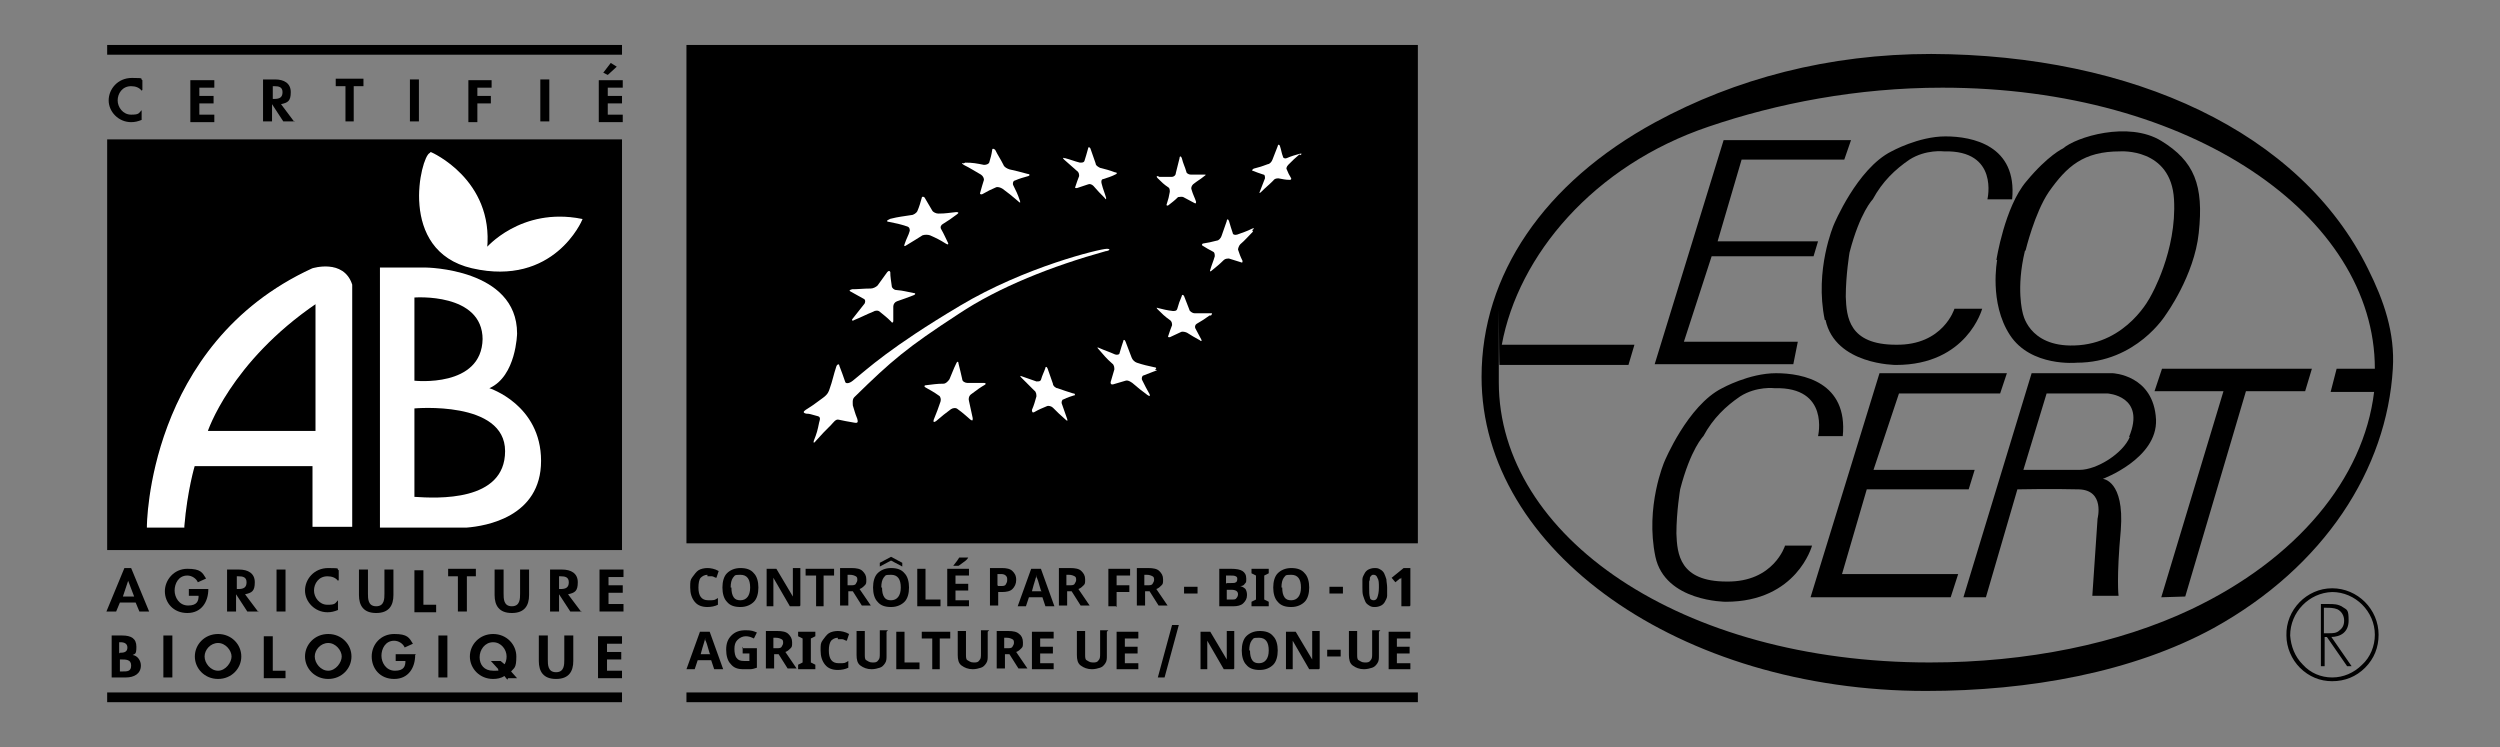 <svg xmlns="http://www.w3.org/2000/svg" id="Layer_1" viewBox="0 0 333.6 99.7"><rect x="0" y="0" width="333.6" height="99.7" fill="#808080" stroke="none"/><defs><style>      .st0 {        stroke: #fff;        stroke-width: .2px;      }      .st0, .st1 {        fill: #fff;      }    </style></defs><g><path d="M316,35.9c-9-18.3-31.4-28.6-58.3-28.7-13.7,0-26.1,3.3-36.8,9.1-14.9,8.1-23.2,20.4-23.2,34,0,23.2,26.5,41.9,59.3,41.9h0c13.8,0,27.6-2.5,38.4-8.4,14.8-8.2,23.1-21.2,23.9-34.6.3-4.8-1.2-9.1-3.3-13.3ZM316.8,52.3c-1.4,11.6-10.3,22.3-24.4,29-9.7,4.6-21.9,7.1-34.9,7.1-33.3,0-57.5-16.9-57.5-37.4s0-1.5.1-2.3h17.2l.8-2.7h-17.7c2.2-11.9,12.2-23.9,27.6-29.1,9.1-3.1,19.8-5.2,31.2-5.2,33.2,0,57.7,17.1,57.7,37.5h-5.1l-.8,3.1h5.7Z"></path><polygon points="239.9 45.6 224.7 45.6 228.4 34.2 242 34.2 242.6 32.2 229.2 32.2 232.4 21.3 246.1 21.3 247 18.7 230 18.7 220.8 48.6 239.3 48.6 239.9 45.6"></polygon><path d="M266.5,34.7s-1.1,5.7,1.7,10c2.8,4.3,8.9,3.7,8.9,3.7,8,0,11.9-6.4,11.9-6.4,0,0,3.8-5.2,4.4-10.9.7-6.4-.6-9.6-5-12.3-4.4-2.7-11.4-.5-13.1,1,0,0-2,.9-4.9,4.4-2.9,3.4-4,10.5-4,10.5h0ZM270.3,33.4s1.2-5,3.1-7.8c2.4-3.4,4.6-5.4,9.5-5.4,0,0,6.8-.5,7.2,6.4.4,6.9-3.1,12.9-3.1,12.9,0,0-3.1,6.4-10.2,6.6-6.2.2-6.9-4.4-6.9-4.4,0,0-.9-3.2.3-8.2Z"></path><path d="M281.8,49.8h-10.7l-9.1,29.9h0s0,0,0,0h3l4.2-14.4s4.7-.1,8.2,0c3.5.1,2.5,3.9,2.5,3.9l-.7,10.3h3.5s-.3-2.3.3-8.8c.5-6.6-2.4-6.8-2.4-6.8,0,0,7.3-2.7,7.1-7.9-.3-6-5.8-6.2-5.8-6.2ZM284.2,58.3c-.9,2.2-4.4,4.4-6.7,4.4h-7.5l3.1-10.2h8.1s5.2.3,2.9,5.8Z"></path><polygon points="249.1 65.3 262.7 65.3 263.5 62.7 250 62.7 253.4 52.5 266.9 52.5 267.8 49.8 250.8 49.8 241.6 79.7 260.3 79.7 261.3 76.6 245.8 76.6 249.1 65.3"></polygon><polygon points="287.5 52.2 296.7 52.2 288.4 79.7 291.6 79.6 299.7 52.2 307.6 52.2 308.5 49.2 288.5 49.2 287.5 52.2"></polygon><path d="M243.6,42.7c1.3,6,9.4,6,9.4,6,9.5,0,11.5-7.5,11.5-7.5h-3.7s-1.5,4.9-7.8,4.8c-6.3,0-6.6-3.7-6.7-6.4,0-2.9.5-5.9.5-5.9,1.4-5.4,3.1-7.1,3.1-7.1,1.3-2.4,3-4,4.9-5.3,2.2-1.4,4.6-1.1,4.6-1.1,7.4-.2,5.8,6.4,5.8,6.4h0s3.3,0,3.3,0c.7-7.2-5.3-8.4-8.9-8.4s-7.2,2-7.2,2c-4.6,2.3-7.7,9.8-7.7,9.8,0,0-2.6,6-1.2,12.7Z"></path><path d="M238.2,72.8s-1.5,4.9-7.8,4.8c-6.3,0-6.6-3.7-6.7-6.4,0-2.9.5-5.9.5-5.9,1.4-5.4,3.1-7.1,3.1-7.1,1.3-2.4,3-4,4.9-5.3,2.2-1.4,4.6-1.1,4.6-1.1,7.4-.2,5.8,6.4,5.8,6.4h0s3.3,0,3.3,0c.7-7.2-5.3-8.4-8.9-8.4s-7.2,2-7.2,2c-4.6,2.3-7.7,9.8-7.7,9.8,0,0-2.6,6-1.2,12.7,1.3,6,9.4,6,9.4,6,9.5,0,11.5-7.5,11.5-7.5h-3.7Z"></path><path d="M311,85h0s0,0,0,0c1.4,0,2.4-.7,2.4-2.2s-.2-1.4-.8-1.8c-.6-.4-1.2-.4-1.9-.4h-1v8.3h.5v-3.9h.3l2.7,3.9h.6l-2.7-3.9h0ZM310.1,84.5v-3.4h.3c.5,0,1,0,1.5.2.6.3.9.9.9,1.5s-.2,1-.6,1.3c-.4.4-.9.4-1.4.4h-.7Z"></path><path d="M311.2,78.5c-3.4,0-6.2,2.9-6.1,6.3,0,1.6.7,3.2,1.8,4.3,1.2,1.2,2.7,1.8,4.3,1.8h0c1.7,0,3.2-.6,4.4-1.8s1.8-2.7,1.8-4.4c0-3.4-2.8-6.2-6.2-6.2ZM315.2,88.7c-1.1,1.1-2.5,1.7-4,1.7-1.5,0-2.9-.6-3.9-1.7-1.1-1.1-1.6-2.5-1.7-3.9,0-3.1,2.5-5.7,5.6-5.8,3.1,0,5.7,2.6,5.7,5.7,0,1.5-.6,3-1.7,4Z"></path></g><g><g><rect x="91.6" y="6" width="97.6" height="66.5"></rect><g><path class="st1" d="M128.8,21.7c1,0,1.5.1,2.5.3.3,0,.6-.1.7-.3.2-.7.3-1,.4-1.7,0-.2.2-.2.4,0,.4.8.7,1.2,1.1,2,.1.3.5.5.8.6.9.2,1.3.3,2.4.6.3,0,.4.2.1.3-.7.2-1.1.3-1.8.6-.2,0-.3.4-.2.6.4.8.6,1.2.9,2.1.1.3,0,.3-.3,0-.8-.7-1.2-1-2-1.6-.3-.2-.7-.3-.9-.2-.7.3-1.1.5-1.8.9-.2.1-.4,0-.3-.2.2-.7.3-1.1.5-1.7,0-.2-.1-.5-.4-.7-.9-.5-1.3-.8-2.3-1.3-.3-.2-.3-.3,0-.2"></path><path class="st1" d="M118.8,29.2c1.2-.3,1.6-.3,2.8-.5.3,0,.7-.3.8-.5.3-.7.4-1.1.6-1.8,0-.2.3-.2.4,0,.4.7.6,1,1,1.7.1.2.5.4.8.4,1.1,0,1.3-.1,2.4-.2.3,0,.4.1.1.3-.8.6-1.1.8-1.9,1.3-.2.1-.4.4-.2.7.4.7.5,1,.9,1.8.1.2,0,.3-.3.1-.8-.5-1.2-.7-2.1-1.1-.3-.1-.7-.1-1,0-.8.5-1.1.7-2.1,1.3-.3.2-.4.2-.3-.1.3-.9.5-1.1.7-1.8,0-.2,0-.5-.4-.6-.9-.3-1.4-.4-2.4-.6-.3,0-.3-.2,0-.3"></path><path class="st1" d="M113.5,38.6c1.1,0,1.7-.1,2.7-.1.3,0,.7-.2.9-.4.5-.7.8-1.1,1.3-1.8.2-.2.3-.2.4,0,0,.7.1,1.1.2,1.9,0,.2.3.5.6.5,1.1.1,1.2.2,2.3.4.3,0,.3.2,0,.3-.8.3-1.3.5-2.2.8-.3.1-.5.4-.5.7,0,.8,0,1.2,0,1.9,0,.3-.2.3-.3.1-.6-.6-.9-.8-1.5-1.3-.2-.2-.6-.2-.9,0-1,.4-1.5.7-2.5,1.1-.3.2-.4,0-.2-.2.6-.8.9-1.1,1.5-1.9.2-.2.2-.6,0-.7-.7-.4-1.1-.6-1.8-1-.2-.1-.2-.2.2-.3"></path><path class="st1" d="M131.5,51.3c-.7.4-1.1.7-1.9,1.3-.3.2-.4.6-.3.9.2.9.3,1.4.5,2.3,0,.3,0,.4-.3.2-.7-.6-1-.9-1.7-1.4-.2-.2-.6-.2-.9,0-.8.6-1.2.9-2,1.6-.3.2-.4.1-.3-.2.4-1,.6-1.5.9-2.4.1-.3,0-.7-.2-.8-.7-.5-1.1-.7-1.8-1.1-.2-.1-.2-.3.1-.3.9-.1,1.4-.2,2.3-.2.3,0,.6-.3.8-.6.4-.9.5-1.3.9-2.1.1-.3.3-.3.3,0,.2.8.3,1.2.5,2.1,0,.3.4.5.7.5.9,0,1.4,0,2.2,0,.3,0,.3.2,0,.3"></path><path class="st1" d="M143.5,52.7c-.6.2-1,.3-1.6.6-.2,0-.3.4-.2.6.3.8.4,1.2.7,2,.1.3,0,.3-.2.1-.7-.6-1.1-1-1.7-1.6-.2-.2-.6-.3-.8-.2-.7.3-1,.4-1.7.8-.2.1-.3,0-.3-.3.3-.7.4-1.1.6-1.8,0-.2,0-.6-.3-.8-.7-.7-1-1-1.7-1.7-.2-.2-.2-.3,0-.2.8.3,1.2.4,2,.7.3,0,.5,0,.6-.2.2-.7.4-1,.6-1.6,0-.2.2-.2.3.1.3.8.4,1.2.7,2,0,.3.4.6.6.6.8.3,1.2.4,2.1.7.3,0,.3.2.1.3"></path><path class="st1" d="M154.4,49.4c-.7.3-1.1.4-1.8.7-.2,0-.3.4-.2.6.4.8.6,1.2,1,1.9.1.3,0,.3-.3.1-.8-.6-1.2-.9-2-1.6-.3-.2-.6-.4-.9-.3-.7.2-1,.3-1.7.5-.2,0-.3,0-.3-.3.2-.7.3-1,.5-1.7,0-.2,0-.6-.3-.8-.8-.7-1.1-1.1-1.8-1.9-.2-.2-.2-.3,0-.2.9.4,1.3.5,2.2.9.3.1.6,0,.6-.2.2-.7.3-1,.5-1.6,0-.2.2-.2.3.1.3.8.5,1.3.8,2.1.1.3.4.6.7.7.9.3,1.4.4,2.3.6.3,0,.4.2.1.3"></path><path class="st1" d="M161.4,42.1c-.7.5-1,.7-1.7,1.1-.2.1-.3.4-.2.6.3.6.5.9.8,1.5.1.2,0,.3-.2.1-.7-.4-1.1-.6-1.7-1-.2-.1-.6-.2-.8-.1-.6.3-.9.4-1.5.7-.2,0-.3,0-.2-.2.2-.6.3-.9.5-1.4,0-.2,0-.5-.3-.7-.7-.5-1-.8-1.6-1.4-.2-.2-.2-.3,0-.2.8.2,1.2.3,2,.4.3,0,.5,0,.6-.3.2-.7.3-1,.6-1.7,0-.2.2-.2.3,0,.3.7.4,1.1.7,1.8,0,.2.4.5.7.5.8,0,1.3,0,2.1,0,.3,0,.3,0,.1.3"></path><path class="st1" d="M167.2,30.9c-.7.7-1,1.1-1.7,1.7-.2.2-.3.6-.3.7.2.6.3.9.6,1.5,0,.2,0,.3-.2.2-.6-.2-1-.3-1.6-.5-.2,0-.5,0-.7.2-.6.6-1,.9-1.6,1.4-.2.2-.3.1-.2-.1.2-.7.4-1.1.6-1.8,0-.2,0-.5-.2-.6-.6-.3-.9-.5-1.4-.8-.2-.1-.1-.2,0-.3.7-.1,1.1-.2,1.9-.4.2,0,.5-.3.6-.6.3-.8.4-1.2.7-2,0-.3.2-.3.3,0,.2.7.3,1,.5,1.6,0,.2.3.3.6.2.8-.3,1.2-.4,2-.8.3-.1.3,0,0,.2"></path><path class="st1" d="M154.7,23.6c.7,0,.9,0,1.7,0,.2,0,.5-.2.5-.5.2-.8.3-1.2.5-2,0-.3.2-.3.3,0,.2.8.4,1.1.6,1.8,0,.2.3.4.6.4.6,0,1,0,1.8,0,.2,0,.3,0,0,.2-.6.5-.9.6-1.5,1.1-.2.2-.3.5-.2.7.2.7.4,1,.6,1.6,0,.2,0,.3-.2.2-.6-.3-.9-.5-1.5-.8-.2-.1-.5,0-.7,0-.5.5-.8.7-1.3,1.1-.2.1-.3,0-.2-.2.2-.6.3-1,.4-1.6,0-.2,0-.5-.2-.6-.6-.4-.9-.7-1.4-1.2-.2-.2-.2-.3,0-.3"></path><path class="st1" d="M142.1,21.1c.8.2,1.2.4,2,.6.3,0,.5,0,.6-.2.2-.6.3-1,.5-1.7,0-.2.2-.2.3,0,.3.8.4,1.2.7,2,0,.3.4.5.6.6.8.2,1.2.3,2,.6.3,0,.3.2,0,.3-.6.3-1,.4-1.6.6-.2,0-.3.3-.2.6.2.8.4,1.2.6,1.9,0,.2,0,.3-.2,0-.6-.6-.9-.9-1.5-1.6-.2-.2-.5-.3-.7-.2-.6.2-.9.3-1.5.5-.2,0-.3,0-.2-.2.2-.6.3-.9.5-1.4,0-.2,0-.5-.3-.7-.7-.6-1-.9-1.7-1.5-.2-.2-.2-.3,0-.2"></path><path class="st1" d="M173.4,20.6c-.6.5-.9.8-1.5,1.4-.2.2-.3.5-.2.6.2.5.3.7.6,1.2,0,.1,0,.2-.2.2-.6,0-.9-.1-1.5-.2-.2,0-.5,0-.7.3-.6.6-1,.9-1.6,1.5-.2.2-.3.2-.2,0,.3-.7.4-1.1.7-1.8,0-.2,0-.5-.2-.5-.6-.2-.9-.3-1.4-.5-.2,0-.1-.2.1-.3.8-.2,1.1-.3,1.9-.6.2,0,.5-.3.6-.6.3-.7.4-1.1.7-1.8,0-.2.2-.3.3,0,.2.6.2.9.4,1.4,0,.2.3.3.5.2.7-.3,1.1-.4,1.8-.6.2,0,.3,0,0,.2"></path><path class="st1" d="M147.7,33.5c.4-.1.5-.3,0-.3-.9,0-10.9,2.4-19.6,7.6-9.4,5.6-12.3,8.4-14.3,10-.5.4-.9.4-1,.2-.3-.9-.5-1.4-.8-2.2,0-.3-.3-.2-.4.1-.4,1.2-.5,1.9-.9,3-.1.3-.2.7-.9,1.2-1.2.9-1.5,1.1-2.3,1.6-.3.2-.4.4.1.5.5,0,.6.1,1.4.3.6.1.4.5.3.9-.2,1-.3,1.4-.7,2.4-.1.3,0,.4.3,0,.8-.9,1.1-1.2,2-2.1.3-.3.6-.8,1-.7.9.2,1,.2,2.1.4.5.1.5-.1.4-.5-.4-1-.3-.9-.6-1.8,0-.3-.1-.8.2-1.1,5-4.9,7-6.6,13.9-11.1,5.4-3.6,12.5-6.4,19.7-8.4h0Z"></path></g></g><rect x="91.6" y="92.4" width="97.6" height="1.3"></rect><g><path d="M94.4,76.7c-.4,0-.7.2-.9.4s-.3.7-.3,1.3c0,1.1.4,1.7,1.3,1.7s.8,0,1.3-.3v.9c-.4.2-.9.3-1.4.3-.7,0-1.3-.2-1.7-.7s-.6-1.1-.6-1.9,0-1,.3-1.4.5-.7.8-.9.8-.3,1.2-.3,1,.1,1.5.4l-.3.9c-.2,0-.4-.2-.6-.2-.2,0-.4,0-.6,0Z"></path><path d="M101.2,78.4c0,.8-.2,1.5-.6,1.9-.4.4-1,.7-1.8.7s-1.4-.2-1.8-.7c-.4-.4-.6-1.1-.6-1.9s.2-1.5.6-1.9c.4-.4,1-.7,1.8-.7s1.4.2,1.8.7c.4.4.6,1.1.6,1.9ZM97.6,78.4c0,.6.1,1,.3,1.3.2.3.5.4.9.4.8,0,1.3-.6,1.3-1.7s-.4-1.7-1.3-1.7-.7.1-1,.4c-.2.3-.3.7-.3,1.3Z"></path><path d="M106.7,80.9h-1.3l-2.2-3.8h0c0,.7,0,1.1,0,1.4v2.4h-.9v-5h1.3l2.2,3.7h0c0-.6,0-1.1,0-1.4v-2.4h1v5Z"></path><path d="M110,80.9h-1.1v-4.1h-1.4v-.9h3.8v.9h-1.4v4.1Z"></path><path d="M113.2,78.9v1.9h-1.1v-5h1.5c.7,0,1.2.1,1.5.4s.5.6.5,1.1,0,.6-.2.8-.4.4-.7.5l1.5,2.2h-1.2l-1.2-1.9h-.6ZM113.2,78.1h.3c.3,0,.6,0,.7-.2s.2-.3.2-.5,0-.4-.2-.5c-.2-.1-.4-.2-.8-.2h-.3v1.4Z"></path><path d="M121.3,78.4c0,.8-.2,1.5-.6,1.9-.4.4-1,.7-1.8.7s-1.4-.2-1.8-.7c-.4-.4-.6-1.1-.6-1.9s.2-1.5.6-1.9c.4-.4,1-.7,1.8-.7s1.4.2,1.8.7c.4.4.6,1.1.6,1.9ZM117.7,78.4c0,.6.1,1,.3,1.3.2.3.5.4.9.4.8,0,1.3-.6,1.3-1.7s-.4-1.7-1.3-1.7-.7.1-1,.4c-.2.3-.3.7-.3,1.3Z"></path><path d="M122.4,80.9v-5h1.1v4.1h2v.9h-3.1Z"></path><path d="M129.3,80.9h-2.9v-5h2.9v.9h-1.8v1.1h1.7v.9h-1.7v1.3h1.8v.9ZM127.2,75.5h0c.4-.5.7-.9.8-1.1h1.2c-.1.2-.3.4-.6.6-.3.2-.5.4-.7.5h-.7Z"></path><path d="M135.6,77.4c0,.5-.2.9-.5,1.2-.3.3-.8.4-1.4.4h-.5v1.8h-1.1v-5h1.6c.6,0,1.1.1,1.4.4.3.3.5.6.5,1.2ZM133.2,78.2h.3c.3,0,.6,0,.7-.2s.2-.3.2-.6,0-.4-.2-.6c-.1-.1-.3-.2-.6-.2h-.5v1.5Z"></path><path d="M139.5,80.9l-.4-1.2h-1.8l-.4,1.2h-1.1l1.8-5h1.3l1.8,5h-1.1ZM138.9,78.8c-.3-1.1-.5-1.7-.6-1.8,0-.1,0-.3,0-.3,0,.3-.3,1-.6,2.2h1.3Z"></path><path d="M142.4,78.9v1.9h-1.1v-5h1.5c.7,0,1.2.1,1.5.4s.5.6.5,1.1,0,.6-.2.8-.4.4-.7.5l1.5,2.2h-1.2l-1.2-1.9h-.6ZM142.4,78.1h.3c.3,0,.6,0,.7-.2s.2-.3.2-.5,0-.4-.2-.5c-.2-.1-.4-.2-.8-.2h-.3v1.4Z"></path><path d="M148.9,80.9h-1v-5h2.9v.9h-1.8v1.3h1.7v.9h-1.7v2Z"></path><path d="M152.8,78.9v1.9h-1.1v-5h1.5c.7,0,1.2.1,1.5.4s.5.6.5,1.1,0,.6-.2.8-.4.4-.7.5l1.5,2.2h-1.2l-1.2-1.9h-.6ZM152.8,78.1h.3c.3,0,.6,0,.7-.2s.2-.3.2-.5,0-.4-.2-.5c-.2-.1-.4-.2-.8-.2h-.3v1.4Z"></path><path d="M158,79.2v-.9h1.8v.9h-1.8Z"></path><path d="M162.7,75.9h1.6c.7,0,1.2.1,1.5.3.3.2.5.5.5,1s0,.5-.2.7c-.1.2-.3.3-.6.3h0c.3.1.5.2.7.4.1.2.2.4.2.8,0,.5-.2.8-.5,1.1-.3.3-.8.4-1.3.4h-1.9v-5ZM163.7,77.8h.6c.3,0,.5,0,.6-.1.1,0,.2-.2.2-.4s0-.3-.2-.4-.4-.1-.7-.1h-.6v1.1ZM163.7,78.7v1.3h.7c.3,0,.5,0,.6-.2.1-.1.2-.3.2-.5,0-.4-.3-.6-.9-.6h-.7Z"></path><path d="M169.3,80.9h-2.3v-.6l.6-.3v-3.2l-.6-.3v-.6h2.3v.6l-.6.3v3.2l.6.3v.6Z"></path><path d="M174.7,78.4c0,.8-.2,1.5-.6,1.9-.4.4-1,.7-1.8.7s-1.4-.2-1.8-.7c-.4-.4-.6-1.1-.6-1.9s.2-1.5.6-1.9c.4-.4,1-.7,1.8-.7s1.4.2,1.8.7c.4.4.6,1.1.6,1.9ZM171.1,78.4c0,.6.1,1,.3,1.3.2.3.5.4.9.4.8,0,1.3-.6,1.3-1.7s-.4-1.7-1.3-1.7-.7.1-1,.4c-.2.3-.3.7-.3,1.3Z"></path><path d="M177.4,79.2v-.9h1.8v.9h-1.8Z"></path><path d="M185.1,78.4c0,.4,0,.8,0,1.1,0,.3-.2.6-.3.8-.1.2-.3.4-.5.5s-.5.2-.8.2-.5,0-.8-.2-.4-.3-.5-.5c-.1-.2-.2-.5-.3-.8s-.1-.7-.1-1.1,0-.8,0-1.1.2-.6.3-.8c.1-.2.3-.4.5-.5.2-.1.5-.2.8-.2s.5,0,.8.2c.2.1.4.3.5.5.1.2.2.5.3.8,0,.3.1.7.1,1.1ZM182.7,78.4c0,.6,0,1,.1,1.3,0,.3.3.4.5.4s.4-.1.5-.4c.1-.3.2-.7.2-1.3s0-1-.2-1.3c-.1-.3-.3-.4-.5-.4s-.2,0-.3.1c0,0-.2.2-.2.3,0,.1,0,.3-.1.5,0,.2,0,.5,0,.7Z"></path><path d="M188.1,80.9h-1.1v-3.1c0,0,0-.2,0-.3,0,0,0-.2,0-.3,0,0,0-.2,0-.2,0,0,0,0,0,0h0c0,.1,0,.2-.1.2,0,0,0,0-.1,0l-.6.5-.5-.6,1.6-1.3h.9v5Z"></path><path d="M95.3,89.3l-.4-1.2h-1.8l-.4,1.2h-1.1l1.8-5h1.3l1.8,5h-1.1ZM94.7,87.2c-.3-1.1-.5-1.7-.6-1.8,0-.1,0-.3,0-.3,0,.3-.3,1-.6,2.2h1.3Z"></path><path d="M99,86.5h2v2.6c-.3.1-.6.2-.9.2-.3,0-.6,0-.9,0-.8,0-1.3-.2-1.7-.7-.4-.4-.6-1.1-.6-1.9s.2-1.4.7-1.9c.5-.5,1.1-.7,1.9-.7s1,.1,1.5.3l-.4.8c-.4-.2-.7-.3-1.1-.3s-.8.2-1.1.5c-.3.3-.4.7-.4,1.2s.1,1,.3,1.2c.2.3.5.4,1,.4s.4,0,.7,0v-1h-.9v-.9Z"></path><path d="M103.3,87.3v1.9h-1.1v-5h1.5c.7,0,1.2.1,1.5.4s.5.6.5,1.1,0,.6-.2.8c-.2.2-.4.4-.7.5l1.5,2.2h-1.2l-1.2-1.9h-.6ZM103.3,86.5h.3c.3,0,.6,0,.7-.2s.2-.3.2-.5,0-.4-.2-.5c-.2-.1-.4-.2-.8-.2h-.3v1.4Z"></path><path d="M108.8,89.3h-2.3v-.6l.6-.3v-3.2l-.6-.3v-.6h2.3v.6l-.6.3v3.2l.6.3v.6Z"></path><path d="M111.8,85.1c-.4,0-.7.2-.9.4-.2.3-.3.7-.3,1.3,0,1.1.4,1.7,1.3,1.7s.8,0,1.3-.3v.9c-.4.2-.9.3-1.4.3-.7,0-1.3-.2-1.7-.7s-.6-1.1-.6-1.9,0-1,.3-1.4.5-.7.8-.9.8-.3,1.2-.3,1,.1,1.5.4l-.3.9c-.2,0-.4-.2-.6-.2-.2,0-.4,0-.6,0Z"></path><path d="M118.3,84.3v3.2c0,.4,0,.7-.2,1-.2.3-.4.5-.7.6-.3.1-.7.2-1.1.2-.6,0-1.1-.2-1.5-.5-.4-.3-.5-.8-.5-1.4v-3.2h1.1v3.1c0,.4,0,.7.2.8s.4.3.8.3.6,0,.8-.3c.2-.2.2-.5.2-.9v-3.1h1.1Z"></path><path d="M119.6,89.3v-5h1.1v4.1h2v.9h-3.1Z"></path><path d="M125.5,89.3h-1.1v-4.1h-1.4v-.9h3.8v.9h-1.4v4.1Z"></path><path d="M131.8,84.3v3.2c0,.4,0,.7-.2,1-.2.3-.4.5-.7.6-.3.1-.7.2-1.1.2-.6,0-1.1-.2-1.5-.5-.4-.3-.5-.8-.5-1.4v-3.2h1.1v3.1c0,.4,0,.7.2.8s.4.3.8.3.6,0,.8-.3c.2-.2.2-.5.2-.9v-3.1h1.1Z"></path><path d="M134.1,87.3v1.9h-1.1v-5h1.5c.7,0,1.2.1,1.5.4.3.2.5.6.5,1.1s0,.6-.2.8-.4.4-.7.5l1.5,2.2h-1.2l-1.2-1.9h-.6ZM134.1,86.5h.3c.3,0,.6,0,.7-.2s.2-.3.2-.5,0-.4-.2-.5c-.2-.1-.4-.2-.8-.2h-.3v1.4Z"></path><path d="M140.6,89.3h-2.9v-5h2.9v.9h-1.8v1.1h1.7v.9h-1.7v1.3h1.8v.9Z"></path><path d="M147.7,84.3v3.2c0,.4,0,.7-.2,1-.2.3-.4.5-.7.6-.3.1-.7.2-1.1.2-.6,0-1.1-.2-1.5-.5-.4-.3-.5-.8-.5-1.4v-3.2h1.1v3.1c0,.4,0,.7.2.8s.4.3.8.3.6,0,.8-.3c.2-.2.2-.5.2-.9v-3.1h1.1Z"></path><path d="M151.9,89.3h-2.9v-5h2.9v.9h-1.8v1.1h1.7v.9h-1.7v1.3h1.8v.9Z"></path><path d="M157.3,83.4l-1.9,7h-.9l1.9-7h.9Z"></path><path d="M164.6,89.3h-1.3l-2.2-3.8h0c0,.7,0,1.1,0,1.4v2.4h-.9v-5h1.3l2.2,3.7h0c0-.6,0-1.1,0-1.4v-2.4h1v5Z"></path><path d="M170.5,86.8c0,.8-.2,1.5-.6,1.9-.4.4-1,.7-1.8.7s-1.4-.2-1.8-.7c-.4-.4-.6-1.1-.6-1.9s.2-1.5.6-1.9c.4-.4,1-.7,1.8-.7s1.4.2,1.8.7c.4.4.6,1.1.6,1.9ZM166.8,86.8c0,.6.1,1,.3,1.3.2.3.5.4.9.4.8,0,1.3-.6,1.3-1.7s-.4-1.7-1.3-1.7-.7.1-1,.4c-.2.3-.3.7-.3,1.3Z"></path><path d="M176,89.3h-1.3l-2.2-3.8h0c0,.7,0,1.1,0,1.4v2.4h-.9v-5h1.3l2.2,3.7h0c0-.6,0-1.1,0-1.4v-2.4h1v5Z"></path><path d="M177.1,87.6v-.9h1.8v.9h-1.8Z"></path><path d="M184,84.3v3.2c0,.4,0,.7-.2,1-.2.3-.4.5-.7.6-.3.1-.7.2-1.1.2-.6,0-1.1-.2-1.5-.5-.4-.3-.5-.8-.5-1.4v-3.2h1.1v3.1c0,.4,0,.7.2.8s.4.3.8.3.6,0,.8-.3c.2-.2.2-.5.2-.9v-3.1h1.1Z"></path><path d="M188.2,89.3h-2.9v-5h2.9v.9h-1.8v1.1h1.7v.9h-1.7v1.3h1.8v.9Z"></path><polygon points="120.4 75.6 118.9 74.8 117.4 75.6 117.4 75.1 118.9 74.3 120.4 75.1 120.4 75.6"></polygon></g></g><g><rect x="14.3" y="18.6" width="68.7" height="54.8"></rect><rect x="14.3" y="6" width="68.7" height="1.3"></rect><rect x="14.3" y="92.4" width="68.7" height="1.3"></rect><g><path d="M18.9,12.1c-.3-.4-.8-.6-1.4-.6-1.2,0-1.8,1-1.8,1.9s.7,1.9,1.8,1.9,1-.2,1.4-.6v1.3c-.5.2-.9.3-1.4.3-1.7,0-3-1.4-3-2.9s1.2-3,3.1-3,1,.1,1.4.3v1.3Z"></path><path d="M26.6,11.6v1.2h1.9v1h-1.9v1.5h2v1h-3.2v-5.6h3.2v1h-2Z"></path><path d="M39.3,16.2h-1.5l-1.5-2.3h0v2.3h-1.2v-5.6h1.6c1.2,0,2.1.5,2.1,1.7s-.4,1.4-1.3,1.6l1.8,2.4ZM36.4,13.2h.2c.7,0,1.1-.2,1.1-.9s-.5-.8-1.1-.8h-.2v1.7Z"></path><path d="M47.3,16.2h-1.2v-4.7h-1.3v-1h3.7v1h-1.3v4.7Z"></path><path d="M55.9,16.2h-1.2v-5.6h1.2v5.6Z"></path><path d="M63.7,11.6v1.2h1.8v1h-1.8v2.5h-1.2v-5.6h3.1v1h-1.9Z"></path><path d="M73.3,16.2h-1.2v-5.6h1.2v5.6Z"></path><path d="M81.1,11.6v1.2h1.9v1h-1.9v1.5h2v1h-3.2v-5.6h3.2v1h-2ZM82.3,8.9l-1.2,1.1-.6-.3,1-1.3.8.5Z"></path></g><g><path d="M16,80.4l-.5,1.2h-1.3l2.4-5.8h.9l2.4,5.8h-1.3l-.5-1.2h-2.2ZM17.1,77.5h0l-.7,2.1h1.5l-.8-2.1Z"></path><path d="M27.8,78.6h0c0,1.7-.9,3.2-2.8,3.2s-3-1.4-3-2.9,1.2-3,3-3,2,.5,2.5,1.3l-1.1.5c-.2-.5-.8-.9-1.4-.9-1.2,0-1.7,1.1-1.7,2s.6,2,1.8,2,1.4-.6,1.4-1.3h-1.3v-.9h2.7Z"></path><path d="M34.5,81.6h-1.5l-1.5-2.3h0v2.3h-1.2v-5.6h1.6c1.2,0,2.1.5,2.1,1.7s-.4,1.4-1.3,1.6l1.8,2.4ZM31.6,78.6h.2c.7,0,1.1-.2,1.1-.9s-.5-.8-1.1-.8h-.2v1.7Z"></path><path d="M38.1,81.6h-1.2v-5.6h1.2v5.6Z"></path><path d="M45.1,77.5c-.3-.4-.8-.6-1.4-.6-1.2,0-1.8,1-1.8,1.9s.7,1.9,1.8,1.9,1-.2,1.4-.6v1.3c-.5.2-.9.3-1.4.3-1.7,0-3-1.4-3-2.9s1.2-3,3.1-3,1,.1,1.4.3v1.3Z"></path><path d="M47.9,76h1.2v3.2c0,.7,0,1.7,1.1,1.7s1.1-1,1.1-1.7v-3.2h1.2v3.4c0,1.4-.6,2.4-2.3,2.4s-2.3-1-2.3-2.4v-3.4Z"></path><path d="M56.5,80.7h1.7v1h-2.9v-5.6h1.2v4.7Z"></path><path d="M62.3,81.6h-1.2v-4.7h-1.3v-1h3.7v1h-1.2v4.7Z"></path><path d="M66,76h1.2v3.2c0,.7,0,1.7,1.1,1.7s1.1-1,1.1-1.7v-3.2h1.2v3.4c0,1.4-.6,2.4-2.3,2.4s-2.3-1-2.3-2.4v-3.4Z"></path><path d="M77.6,81.6h-1.5l-1.5-2.3h0v2.3h-1.2v-5.6h1.6c1.2,0,2.1.5,2.1,1.7s-.4,1.4-1.3,1.6l1.8,2.4ZM74.6,78.6h.2c.7,0,1.1-.2,1.1-.9s-.5-.8-1.1-.8h-.2v1.7Z"></path><path d="M81.2,76.9v1.2h1.9v1h-1.9v1.5h2v1h-3.2v-5.6h3.2v1h-2Z"></path></g><g><path d="M14.8,84.8h1.5c1.2,0,1.9.4,1.9,1.5s-.2.9-.5,1.1c.7.1,1.1.8,1.1,1.4,0,1.1-.9,1.6-2,1.6h-1.9v-5.6ZM16,87.1h.1c.6,0,.9-.2.9-.7s-.4-.7-.9-.7h-.2v1.5ZM16,89.6h.3c.7,0,1.2,0,1.2-.8s-.7-.8-1.3-.8h-.2v1.6Z"></path><path d="M23,90.4h-1.2v-5.6h1.2v5.6Z"></path><path d="M26,87.6c0-1.6,1.3-3,3.1-3s3.1,1.4,3.1,3-1.3,3-3.1,3-3.1-1.4-3.1-3ZM27.3,87.6c0,.9.8,1.9,1.8,1.9s1.8-1.1,1.8-1.9-.8-1.8-1.8-1.8-1.8.9-1.8,1.8Z"></path><path d="M36.4,89.5h1.7v1h-2.9v-5.6h1.2v4.7Z"></path><path d="M40.7,87.6c0-1.6,1.3-3,3.1-3s3.1,1.4,3.1,3-1.3,3-3.1,3-3.1-1.4-3.1-3ZM42,87.6c0,.9.8,1.9,1.8,1.9s1.8-1.1,1.8-1.9-.8-1.8-1.8-1.8-1.8.9-1.8,1.8Z"></path><path d="M55.4,87.4h0c0,1.7-.9,3.2-2.8,3.2s-3-1.4-3-3,1.2-3,3-3,2,.5,2.5,1.3l-1.1.5c-.2-.5-.8-.9-1.4-.9-1.2,0-1.7,1.1-1.7,2s.6,2,1.8,2,1.4-.6,1.4-1.3h-1.3v-.9h2.7Z"></path><path d="M59.7,90.4h-1.2v-5.6h1.2v5.6Z"></path><path d="M67.7,90.7l-.4-.5c-.4.3-1,.4-1.5.4-1.8,0-3.1-1.4-3.1-3s1.3-3,3.1-3,3.1,1.4,3.1,3-.3,1.5-.7,2l.8.9h-1.2ZM67.2,88.8c.3-.3.4-.8.4-1.2,0-.9-.7-1.9-1.8-1.9s-1.8,1-1.8,2,.6,1.8,1.8,1.8.5,0,.7-.2l-1-1.1h1.3c0,0,.6.5.6.5Z"></path><path d="M71.9,84.8h1.2v3.2c0,.7,0,1.7,1.1,1.7s1.1-1,1.1-1.7v-3.2h1.2v3.4c0,1.4-.6,2.4-2.3,2.4s-2.3-1-2.3-2.4v-3.4Z"></path><path d="M81,85.8v1.2h1.9v1h-1.9v1.5h2v1h-3.2v-5.6h3.2v1h-2Z"></path></g><path class="st0" d="M24.5,70.3h-4.8s0-24.3,22-34.4c0,0,4.1-1.3,5.2,2.1v32.2h-5.1v-8.1h-15.9s-1,3.3-1.4,8.1ZM42.2,57.6v-17.2c-11.6,7.9-14.6,17.2-14.6,17.2h14.6Z"></path><path class="st0" d="M57.5,20.4s8.3,3.6,7.4,12.8c0,0,4.6-5.5,12.7-3.9,0,0-3.7,8.9-14.6,6.4-9.9-2.3-6.7-14.8-5.6-15.2Z"></path><path class="st1" d="M50.7,70.3v-34.6h6.1s12.2.1,12.2,8.8c0,0-.1,5.7-3.7,7.3,0,0,6.9,2.2,6.9,9.7s-7.4,8.7-9.9,8.9h-11.6ZM64.4,45.3c0-6.3-9.1-5.6-9.1-5.6v11.1s9,1,9.1-5.6ZM55.3,66.3c3,.2,12.1.7,12.1-6.1s-12.1-5.7-12.1-5.7v11.8Z"></path></g></svg>